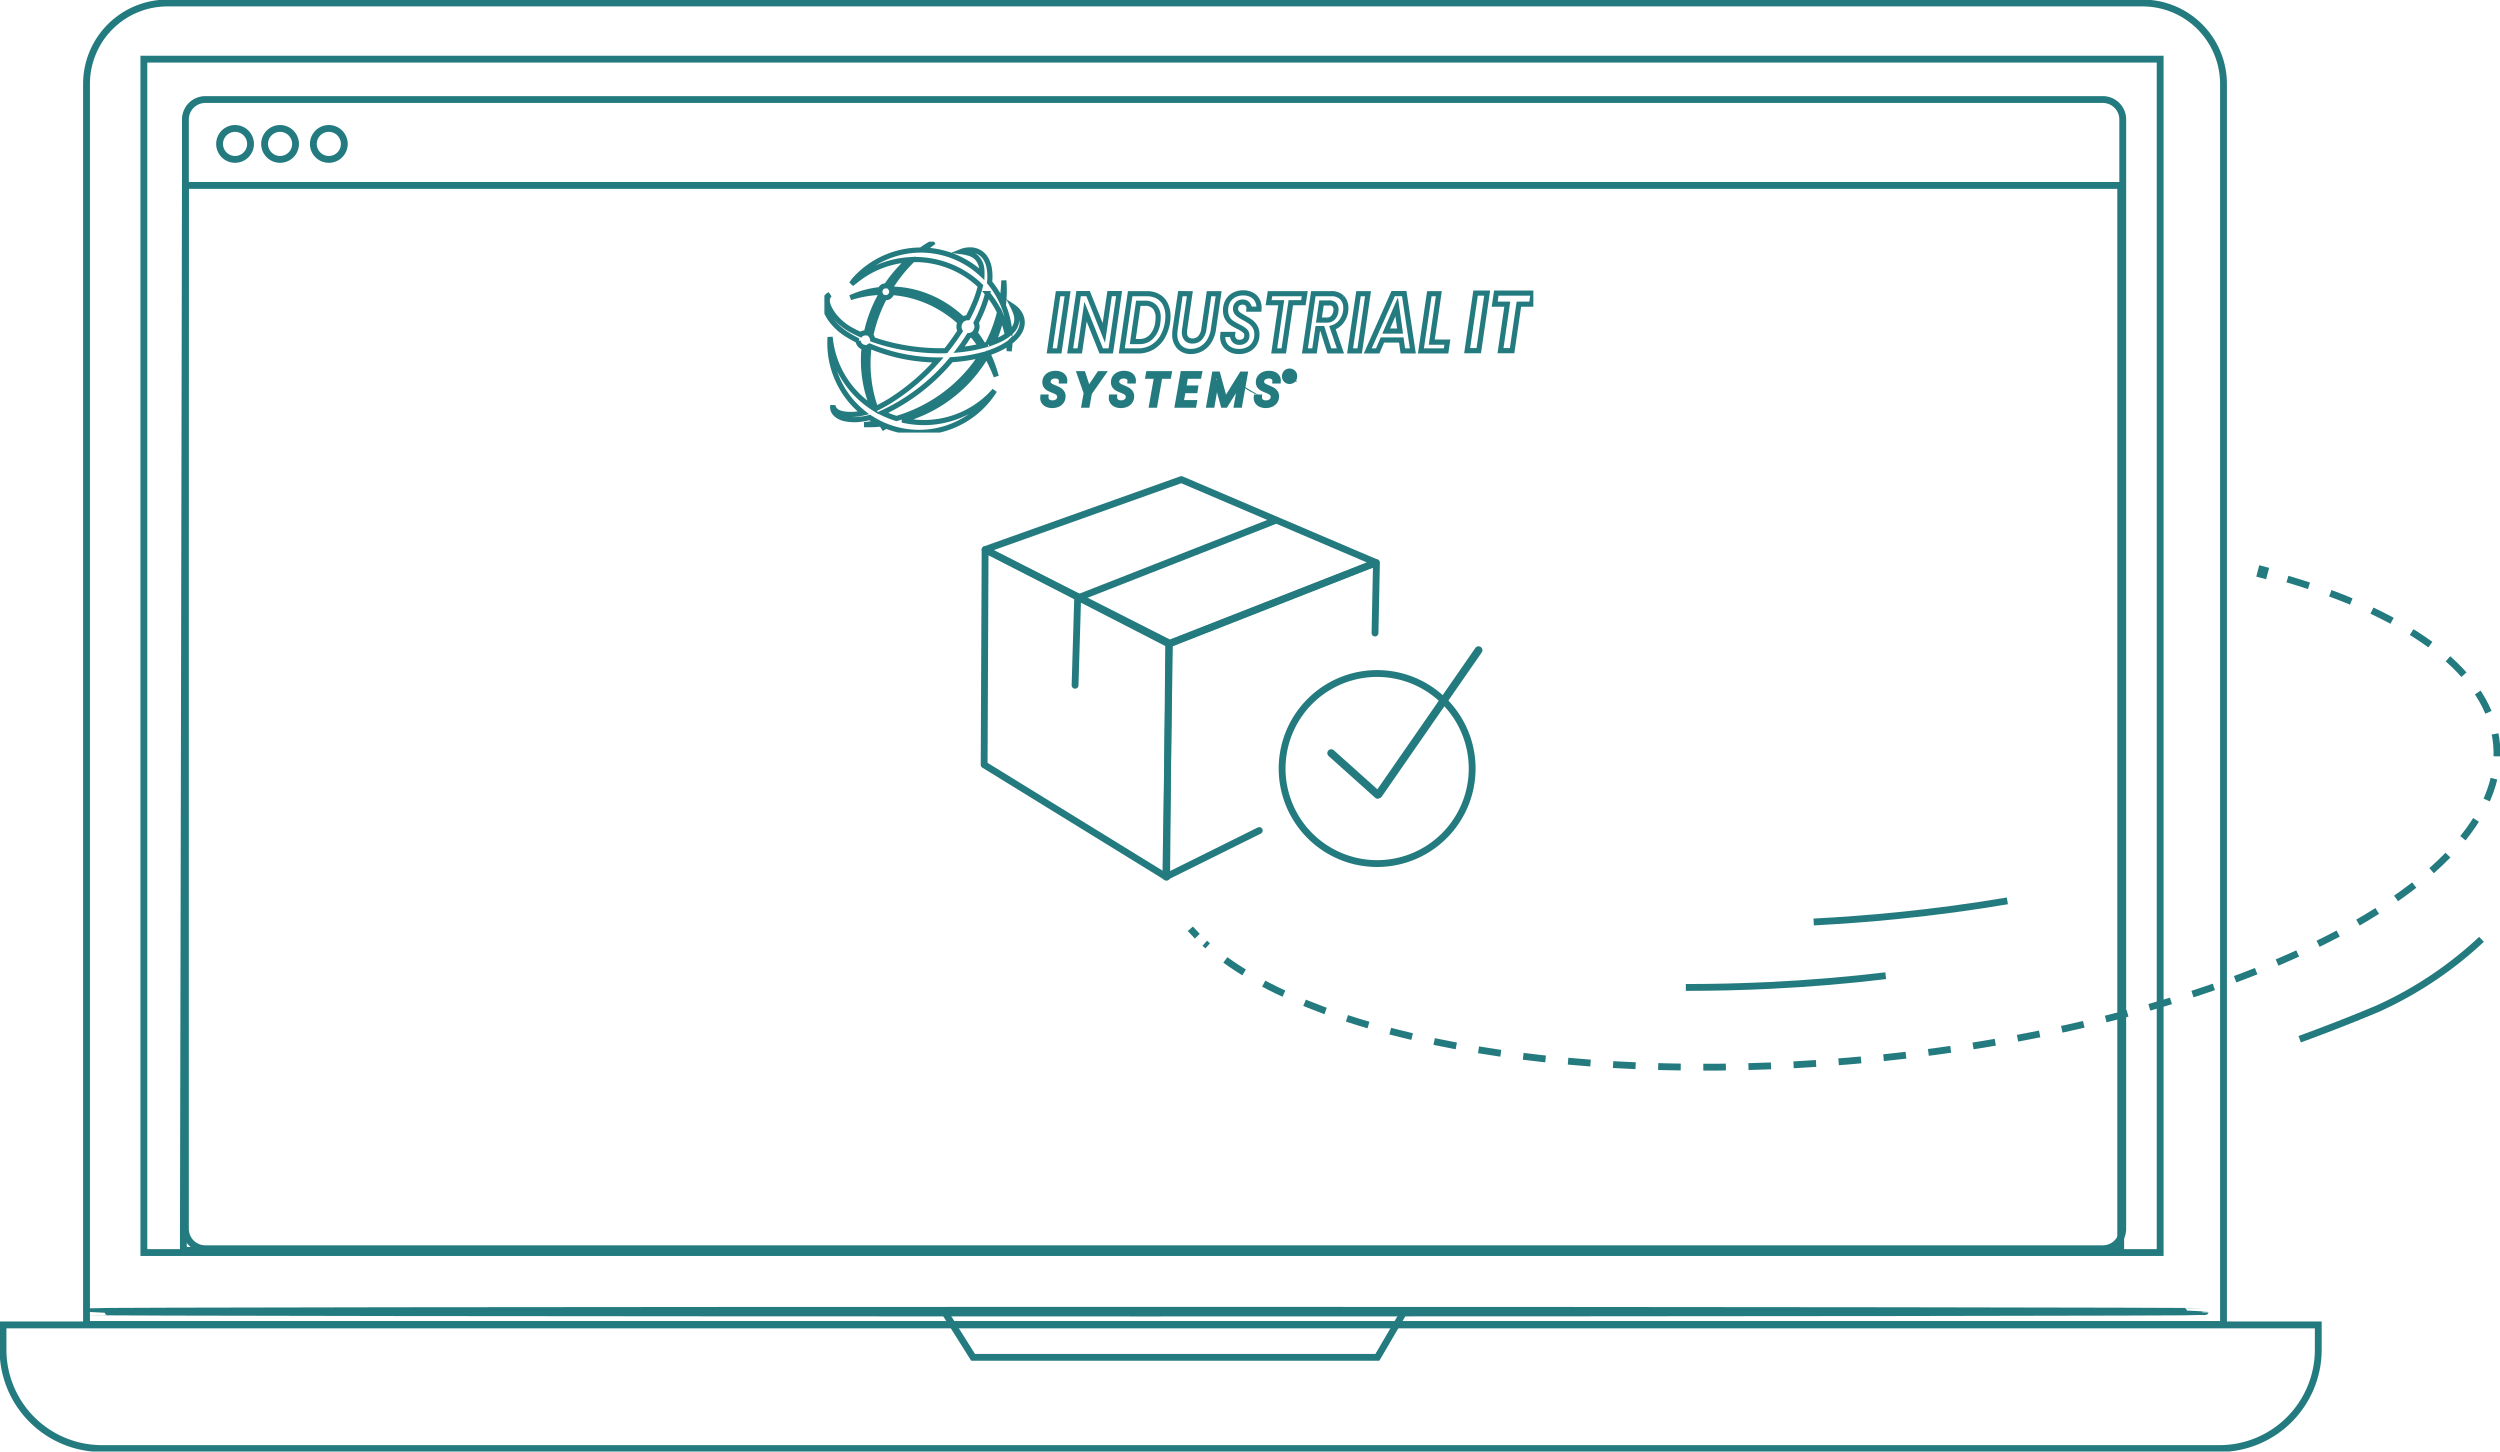 <svg xmlns="http://www.w3.org/2000/svg" xmlns:xlink="http://www.w3.org/1999/xlink" width="365.19" height="212.037" viewBox="0 0 365.19 212.037">
  <defs>
    <clipPath id="clip-path">
      <rect id="Rectangle_941" data-name="Rectangle 941" width="365.19" height="212.037" fill="none"/>
    </clipPath>
    <clipPath id="clip-path-2">
      <path id="Path_73236" data-name="Path 73236" d="M216.21,50.96a6.1,6.1,0,0,0,2.963-.818,2.184,2.184,0,1,1-.033,3.8,7.12,7.12,0,0,0-3.56-1.018H212.43a15.083,15.083,0,0,0-5.312,1.018,2.184,2.184,0,0,1-3.273-1.994,2.2,2.2,0,0,1,2.2-2.081,2.175,2.175,0,0,1,1.038.274,14.706,14.706,0,0,0,4.718.818Zm-12.166-5.6c.148.011.3.018.445.018h2.747a6.525,6.525,0,0,0,3.245-.871,2.352,2.352,0,0,1,1.226-.31,2.363,2.363,0,0,1-.055,4.725,2.351,2.351,0,0,1-1.165-.307,7.936,7.936,0,0,0-3.913-1.111h-1.281a7.884,7.884,0,0,0-2.734.519,11.445,11.445,0,0,0,.029,8.488,6.115,6.115,0,0,0,1.547.208h2.747a6.522,6.522,0,0,0,3.245-.87,2.339,2.339,0,0,1,1.226-.311,2.363,2.363,0,0,1-.055,4.725,2.346,2.346,0,0,1-1.164-.307,7.938,7.938,0,0,0-3.913-1.11h-1.282a7.2,7.2,0,0,0-1.021.075,11.459,11.459,0,1,0,9.715-18.144c-.138-.005-.278-.007-.415-.007a11.443,11.443,0,0,0-9.172,4.59" transform="translate(-201.757 -40.77)" fill="none"/>
    </clipPath>
    <clipPath id="clip-path-3">
      <rect id="Rectangle_9725" data-name="Rectangle 9725" width="103.561" height="27.885" fill="none"/>
    </clipPath>
  </defs>
  <g id="Group_74397" data-name="Group 74397" transform="translate(-1037.087 -6714.738)">
    <g id="Group_63415" data-name="Group 63415" transform="translate(1037.087 6714.738)">
      <g id="Group_63410" data-name="Group 63410">
        <g id="Group_63409" data-name="Group 63409" clip-path="url(#clip-path)">
          <path id="Path_73210" data-name="Path 73210" d="M326.588,193.538V12.327A11.827,11.827,0,0,0,314.761.5H26.252A11.827,11.827,0,0,0,14.425,12.327V193.538Z" transform="translate(-1.788 -0.062)" fill="none" stroke="#247b7f" stroke-miterlimit="10" stroke-width="1"/>
          <path id="Path_73211" data-name="Path 73211" d="M324.256,238.981H14.948A14.449,14.449,0,0,1,.5,224.533v-3.614H338.705v3.614a14.449,14.449,0,0,1-14.449,14.449Z" transform="translate(-0.062 -27.382)" fill="none" stroke="#247b7f" stroke-miterlimit="10" stroke-width="1"/>
          <rect id="Rectangle_939" data-name="Rectangle 939" width="294.531" height="174.327" transform="translate(21.016 8.64)" fill="none" stroke="#247b7f" stroke-miterlimit="10" stroke-width="1"/>
          <path id="Path_73212" data-name="Path 73212" d="M157.464,218.707l4.2,6.676h59.055l3.9-6.676Z" transform="translate(-19.517 -27.108)" fill="none" stroke="#247b7f" stroke-miterlimit="10" stroke-width="1"/>
          <path id="Rectangle_940" data-name="Rectangle 940" d="M2.912,0H280.091A2.913,2.913,0,0,1,283,2.913V164.955a2.913,2.913,0,0,1-2.913,2.913H2.912A2.912,2.912,0,0,1,0,164.956V2.912A2.912,2.912,0,0,1,2.912,0Z" transform="translate(27.083 14.541)" fill="none" stroke="#247b7f" stroke-miterlimit="10" stroke-width="1"/>
          <path id="Path_73213" data-name="Path 73213" d="M313.573,186.486h-283l.3-155.568h282.7Z" transform="translate(-3.789 -3.832)" fill="none" stroke="#247b7f" stroke-miterlimit="10" stroke-width="1"/>
          <path id="Path_73214" data-name="Path 73214" d="M56.771,23.678a2.26,2.26,0,1,1-2.261-2.259h0A2.261,2.261,0,0,1,56.771,23.678Z" transform="translate(-6.476 -2.655)" fill="none" stroke="#247b7f" stroke-miterlimit="10" stroke-width="1"/>
          <path id="Path_73215" data-name="Path 73215" d="M41.135,23.678a2.26,2.26,0,1,1-2.261-2.259h0A2.26,2.26,0,0,1,41.135,23.678Z" transform="translate(-4.538 -2.655)" fill="none" stroke="#247b7f" stroke-miterlimit="10" stroke-width="1"/>
          <path id="Path_73216" data-name="Path 73216" d="M48.64,23.678a2.26,2.26,0,1,1-2.261-2.259h0A2.261,2.261,0,0,1,48.64,23.678Z" transform="translate(-5.469 -2.655)" fill="none" stroke="#247b7f" stroke-miterlimit="10" stroke-width="1"/>
          <path id="Path_73217" data-name="Path 73217" d="M323.906,218.68c0,.112-69.285.2-154.733.2-85.477,0-154.748-.088-154.748-.2s69.27-.2,154.748-.2C254.618,218.479,323.906,218.569,323.906,218.68Z" transform="translate(-1.788 -27.08)" fill="none" stroke="#247b7f" stroke-miterlimit="10" stroke-width="1"/>
          <path id="Path_73218" data-name="Path 73218" d="M376.465,95.2c.484.124.964.249,1.443.377" transform="translate(-46.662 -11.799)" fill="none" stroke="#247b7f" stroke-miterlimit="10" stroke-width="1.72"/>
          <path id="Path_73219" data-name="Path 73219" d="M199.5,155.952q-.532-.535-1.018-1.083" transform="translate(-24.602 -19.196)" fill="none" stroke="#247b7f" stroke-miterlimit="10" stroke-width="1"/>
          <path id="Path_73220" data-name="Path 73220" d="M359.038,96.556c18.071,5.344,29.674,13.831,30.559,24.212,1.783,20.9-40.547,41.577-94.544,46.18-42.385,3.615-79.362-3.749-94.167-17.192" transform="translate(-24.899 -11.968)" fill="none" stroke="#247b7f" stroke-miterlimit="10" stroke-width="1" stroke-dasharray="3.297 3.297"/>
          <path id="Path_73221" data-name="Path 73221" d="M330.71,150.213c-5.192.882-10.577,1.608-16.119,2.164q-5.978.6-12.177.923" transform="translate(-37.483 -18.619)" fill="none" stroke="#247b7f" stroke-miterlimit="10" stroke-width="1"/>
          <path id="Path_73222" data-name="Path 73222" d="M310.3,162.693c-5.473.661-11.151,1.139-16.988,1.422q-6,.29-12.212.293" transform="translate(-34.841 -20.165)" fill="none" stroke="#247b7f" stroke-miterlimit="10" stroke-width="1"/>
          <path id="Path_73223" data-name="Path 73223" d="M410.016,156.628a55.769,55.769,0,0,1-15.183,10.137q-5.54,2.325-11.375,4.455" transform="translate(-47.529 -19.414)" fill="none" stroke="#247b7f" stroke-miterlimit="10" stroke-width="1"/>
          <path id="Path_73224" data-name="Path 73224" d="M208.044,132.952,194.4,139.723l.516-34.03,30.247-11.874-.213,10.281" transform="translate(-24.095 -11.629)" fill="none" stroke="#247b7f" stroke-linecap="round" stroke-linejoin="round" stroke-width="1"/>
          <path id="Path_73225" data-name="Path 73225" d="M164.1,123.072l26.659,16.421.3-34.069L164.239,91.643Z" transform="translate(-20.34 -11.359)" fill="none" stroke="#247b7f" stroke-linecap="round" stroke-linejoin="round" stroke-width="1"/>
          <path id="Path_73226" data-name="Path 73226" d="M221.338,92.085l-30.114,11.785L164.266,90.191l28.662-10.226Z" transform="translate(-20.36 -9.911)" fill="none" stroke="#247b7f" stroke-linecap="round" stroke-linejoin="round" stroke-width="1"/>
          <path id="Path_73227" data-name="Path 73227" d="M179.26,110.871l.379-12.748L208.3,86.882" transform="translate(-22.219 -10.769)" fill="none" stroke="#247b7f" stroke-linecap="round" stroke-linejoin="round" stroke-width="1"/>
          <path id="Path_73228" data-name="Path 73228" d="M214.155,122.994a13.881,13.881,0,1,1,10.316,16.7h0A13.88,13.88,0,0,1,214.155,123Z" transform="translate(-26.498 -13.92)" fill="none" stroke="#247b7f" stroke-miterlimit="10" stroke-width="1"/>
          <line id="Line_8598" data-name="Line 8598" x2="6.793" y2="6.089" transform="translate(194.458 110.016)" fill="none" stroke="#247b7f" stroke-linecap="round" stroke-miterlimit="10" stroke-width="1.139"/>
          <line id="Line_8599" data-name="Line 8599" x1="14.578" y2="21.026" transform="translate(201.402 94.978)" fill="none" stroke="#247b7f" stroke-linecap="round" stroke-miterlimit="10" stroke-width="1.139"/>
        </g>
      </g>
      <g id="Group_63412" data-name="Group 63412" transform="translate(176.75 35.717)">
        <g id="Group_63411" data-name="Group 63411" clip-path="url(#clip-path-2)">
          <path id="Path_73229" data-name="Path 73229" d="M201.758,66.6l.484.288h-.484Z" transform="translate(-201.757 -43.972)" fill="none" stroke="#247b7f" stroke-miterlimit="10" stroke-width="1"/>
          <path id="Path_73230" data-name="Path 73230" d="M201.758,65.789l1.681,1h-1.2l-.484-.288Z" transform="translate(-201.757 -43.871)" fill="none" stroke="#247b7f" stroke-miterlimit="10" stroke-width="1"/>
          <path id="Path_73231" data-name="Path 73231" d="M201.758,64.975l2.878,1.714h-1.2l-1.681-1Z" transform="translate(-201.757 -43.77)" fill="none" stroke="#247b7f" stroke-miterlimit="10" stroke-width="1"/>
          <path id="Path_73232" data-name="Path 73232" d="M201.758,64.161l4.075,2.427h-1.2l-2.878-1.714Z" transform="translate(-201.757 -43.669)" fill="none" stroke="#247b7f" stroke-miterlimit="10" stroke-width="1"/>
          <path id="Path_73233" data-name="Path 73233" d="M201.758,63.347l5.272,3.14h-1.2l-4.075-2.427Z" transform="translate(-201.757 -43.568)" fill="none" stroke="#247b7f" stroke-miterlimit="10" stroke-width="1"/>
          <path id="Path_73234" data-name="Path 73234" d="M201.758,62.534l6.47,3.853h-1.2l-5.272-3.14Z" transform="translate(-201.757 -43.468)" fill="none" stroke="#247b7f" stroke-miterlimit="10" stroke-width="1"/>
          <path id="Path_73235" data-name="Path 73235" d="M201.758,61.72l7.666,4.566h-1.2l-6.47-3.853Z" transform="translate(-201.757 -43.367)" fill="none" stroke="#247b7f" stroke-miterlimit="10" stroke-width="1"/>
        </g>
      </g>
    </g>
    <g id="Group_74396" data-name="Group 74396" transform="translate(1157.51 6750.043)">
      <path id="Path_92009" data-name="Path 92009" d="M486.477,111.678l-1.219,8.359h-1.4l1.228-8.359Z" transform="translate(-450.951 -104.082)" fill="none" stroke="#247b7f" stroke-width="0.753"/>
      <path id="Path_92010" data-name="Path 92010" d="M533.917,119.873h-1.4l-2.288-5.736-.842,5.736h-1.4l1.228-8.371h1.387l2.3,5.748.842-5.748h1.387Z" transform="translate(-492.081 -103.918)" fill="none" stroke="#247b7f" stroke-width="0.753"/>
      <g id="Group_74395" data-name="Group 74395">
        <g id="Group_74394" data-name="Group 74394" clip-path="url(#clip-path-3)">
          <path id="Path_92011" data-name="Path 92011" d="M643.987,112.078a2.66,2.66,0,0,1,1.07,1.144,3.9,3.9,0,0,1,.371,1.76,6.262,6.262,0,0,1-.837,3.084,4.221,4.221,0,0,1-1.491,1.455,3.963,3.963,0,0,1-2,.515h-2.417l1.228-8.359h2.417a3.277,3.277,0,0,1,1.659.4m-.941,5.85a3.735,3.735,0,0,0,.9-2.06,5.616,5.616,0,0,0,.049-.682,2.264,2.264,0,0,0-.49-1.557,1.817,1.817,0,0,0-1.432-.551H641.1l-.812,5.593h.971a2.347,2.347,0,0,0,1.788-.742" transform="translate(-595.241 -104.081)" fill="none" stroke="#247b7f" stroke-width="0.753"/>
          <path id="Path_92012" data-name="Path 92012" d="M754.773,111.678l-.753,5.161q-.039.336-.039.467a1.346,1.346,0,0,0,.307.952,1.133,1.133,0,0,0,.872.329,1.463,1.463,0,0,0,1.1-.449,2.332,2.332,0,0,0,.56-1.3l.753-5.161h1.4l-.753,5.161a4.428,4.428,0,0,1-.644,1.814,3.21,3.21,0,0,1-1.174,1.1,3.114,3.114,0,0,1-1.481.365,2.279,2.279,0,0,1-1.7-.659,2.583,2.583,0,0,1-.649-1.892,4.917,4.917,0,0,1,.06-.731l.753-5.161Z" transform="translate(-701.386 -104.082)" fill="none" stroke="#247b7f" stroke-width="0.753"/>
          <path id="Path_92013" data-name="Path 92013" d="M856.214,117.912a1.984,1.984,0,0,1-.669-1.6q0-.108.02-.323h1.417a1.121,1.121,0,0,0,.223.826.931.931,0,0,0,.768.323,1.164,1.164,0,0,0,.8-.257.929.929,0,0,0,.292-.736.891.891,0,0,0-.3-.707,4.725,4.725,0,0,0-.946-.587,8.921,8.921,0,0,1-.966-.551,2.118,2.118,0,0,1-.634-.7,2.214,2.214,0,0,1-.262-1.132,2.654,2.654,0,0,1,.332-1.353,2.283,2.283,0,0,1,.911-.886,2.752,2.752,0,0,1,1.323-.311,2.63,2.63,0,0,1,1.273.293,1.914,1.914,0,0,1,.812.832,2.449,2.449,0,0,1,.232,1.258h-1.476l.01-.132a.851.851,0,0,0-.921-.9,1.071,1.071,0,0,0-.753.264.927.927,0,0,0-.287.719.854.854,0,0,0,.163.521,1.636,1.636,0,0,0,.4.383q.238.162.684.413a8.15,8.15,0,0,1,.961.587,2.393,2.393,0,0,1,.644.73,2.167,2.167,0,0,1,.267,1.114,2.537,2.537,0,0,1-.322,1.281,2.26,2.26,0,0,1-.912.88,2.849,2.849,0,0,1-1.372.317,2.545,2.545,0,0,1-1.709-.569" transform="translate(-797.353 -102.442)" fill="none" stroke="#247b7f" stroke-width="0.753"/>
          <path id="Path_92014" data-name="Path 92014" d="M959.413,111.678l-.2,1.317h-1.833l-1.03,7.042h-1.4l1.03-7.042h-1.843l.2-1.317Z" transform="translate(-889.245 -104.082)" fill="none" stroke="#247b7f" stroke-width="0.753"/>
          <path id="Path_92015" data-name="Path 92015" d="M1037.494,112.257a2.125,2.125,0,0,1,.545,1.515,3.749,3.749,0,0,1-.03.467,3.239,3.239,0,0,1-.609,1.479,2.553,2.553,0,0,1-1.312.928l1.159,3.389h-1.615l-1.03-3.258h-.664l-.476,3.258h-1.4l1.228-8.359h2.6a2.1,2.1,0,0,1,1.6.581m-.892,1.73a.988.988,0,0,0-.238-.707.951.951,0,0,0-.723-.251h-1.159l-.367,2.5h1.159a1.191,1.191,0,0,0,.886-.335,1.614,1.614,0,0,0,.421-.922q.02-.215.02-.287" transform="translate(-961.867 -104.08)" fill="none" stroke="#247b7f" stroke-width="0.753"/>
          <path id="Path_92016" data-name="Path 92016" d="M1131.677,111.678l-1.219,8.359h-1.4l1.228-8.359Z" transform="translate(-1052.267 -104.082)" fill="none" stroke="#247b7f" stroke-width="0.753"/>
          <path id="Path_92017" data-name="Path 92017" d="M1171.834,118.28h-2.764l-.683,1.593h-1.456l3.715-8.371h1.615l1.258,8.371h-1.466Zm-.178-1.305-.5-3.545-1.526,3.545Z" transform="translate(-1087.56 -103.918)" fill="none" stroke="#247b7f" stroke-width="0.753"/>
          <path id="Path_92018" data-name="Path 92018" d="M1282.7,118.757h2.279l-.189,1.281h-3.675l1.229-8.359h1.387Z" transform="translate(-1193.976 -104.083)" fill="none" stroke="#247b7f" stroke-width="0.753"/>
          <path id="Path_92019" data-name="Path 92019" d="M1383.358,110.451l-1.229,8.407h-1.694l1.228-8.407Z" transform="translate(-1286.542 -102.939)" fill="none" stroke="#247b7f" stroke-width="0.753"/>
          <path id="Path_92020" data-name="Path 92020" d="M1445.183,110.451l-.228,1.617H1443.1l-.99,6.79h-1.694l.991-6.79h-1.843l.238-1.617Z" transform="translate(-1341.651 -102.939)" fill="none" stroke="#247b7f" stroke-width="0.753"/>
          <path id="Path_92021" data-name="Path 92021" d="M469.707,287.341a1.11,1.11,0,0,1-.483-.387.985.985,0,0,1-.171-.572,1.039,1.039,0,0,1,.007-.131h.453a.831.831,0,0,0,.076.4.724.724,0,0,0,.309.322,1.119,1.119,0,0,0,.569.128,1.165,1.165,0,0,0,.775-.243.814.814,0,0,0,.289-.657.647.647,0,0,0-.135-.417,1.1,1.1,0,0,0-.332-.276,5.2,5.2,0,0,0-.539-.246,5.14,5.14,0,0,1-.637-.293,1.126,1.126,0,0,1-.391-.372.953.953,0,0,1-.128-.6,1.1,1.1,0,0,1,.213-.627,1.339,1.339,0,0,1,.545-.427,1.908,1.908,0,0,1,.785-.154,1.728,1.728,0,0,1,.746.148,1.05,1.05,0,0,1,.466.4.955.955,0,0,1,.135.565h-.48a.611.611,0,0,0-.082-.348.712.712,0,0,0-.3-.279,1.089,1.089,0,0,0-.509-.108,1.216,1.216,0,0,0-.762.227.733.733,0,0,0-.3.614.584.584,0,0,0,.131.388,1.112,1.112,0,0,0,.322.263,5.308,5.308,0,0,0,.526.243,5.234,5.234,0,0,1,.627.3,1.3,1.3,0,0,1,.407.368.957.957,0,0,1,.168.578,1.021,1.021,0,0,1-.007.131,1.194,1.194,0,0,1-.224.611,1.325,1.325,0,0,1-.542.434,1.916,1.916,0,0,1-.8.158,1.779,1.779,0,0,1-.726-.138" transform="translate(-437.15 -263.554)" fill="none" stroke="#247b7f" stroke-width="0.753"/>
          <path id="Path_92022" data-name="Path 92022" d="M551.305,283.561l-1.971,2.806-.315,1.787h-.46l.315-1.787-.985-2.806h.519l.769,2.385,1.609-2.385Z" transform="translate(-510.623 -264.274)" fill="none" stroke="#247b7f" stroke-width="0.753"/>
          <path id="Path_92023" data-name="Path 92023" d="M617.024,287.341a1.11,1.11,0,0,1-.483-.387.985.985,0,0,1-.171-.572,1.053,1.053,0,0,1,.006-.131h.453a.83.83,0,0,0,.076.4.723.723,0,0,0,.309.322,1.119,1.119,0,0,0,.569.128,1.166,1.166,0,0,0,.775-.243.814.814,0,0,0,.289-.657.647.647,0,0,0-.135-.417,1.1,1.1,0,0,0-.332-.276,5.186,5.186,0,0,0-.539-.246,5.141,5.141,0,0,1-.637-.293,1.126,1.126,0,0,1-.391-.372.953.953,0,0,1-.128-.6,1.1,1.1,0,0,1,.213-.627,1.34,1.34,0,0,1,.545-.427,1.908,1.908,0,0,1,.785-.154,1.729,1.729,0,0,1,.746.148,1.051,1.051,0,0,1,.466.4.956.956,0,0,1,.135.565h-.48a.611.611,0,0,0-.082-.348.711.711,0,0,0-.3-.279,1.089,1.089,0,0,0-.509-.108,1.216,1.216,0,0,0-.762.227.733.733,0,0,0-.3.614.584.584,0,0,0,.131.388,1.111,1.111,0,0,0,.322.263,5.32,5.32,0,0,0,.526.243,5.236,5.236,0,0,1,.627.3,1.3,1.3,0,0,1,.407.368.956.956,0,0,1,.168.578,1.033,1.033,0,0,1-.006.131,1.193,1.193,0,0,1-.224.611,1.324,1.324,0,0,1-.542.434,1.916,1.916,0,0,1-.8.158,1.779,1.779,0,0,1-.726-.138" transform="translate(-574.446 -263.554)" fill="none" stroke="#247b7f" stroke-width="0.753"/>
          <path id="Path_92024" data-name="Path 92024" d="M698.088,283.561l-.066.368h-1.281L696,288.154h-.46l.743-4.225h-1.275l.066-.368Z" transform="translate(-647.734 -264.274)" fill="none" stroke="#247b7f" stroke-width="0.753"/>
          <path id="Path_92025" data-name="Path 92025" d="M759.388,283.834l-.3,1.735h1.741l-.059.368h-1.748l-.309,1.761h1.938l-.066.368h-2.4l.808-4.6H761.4l-.073.368Z" transform="translate(-706.617 -264.186)" fill="none" stroke="#247b7f" stroke-width="0.753"/>
          <path id="Path_92026" data-name="Path 92026" d="M831.181,284.43l-.8,4.534h-.46l.637-3.614-2.247,3.614h-.335l-.986-3.607-.631,3.607h-.46l.8-4.534h.486l1.071,3.929,2.437-3.929Z" transform="translate(-769.723 -265.084)" fill="none" stroke="#247b7f" stroke-width="0.753"/>
          <path id="Path_92027" data-name="Path 92027" d="M928.174,287.341a1.109,1.109,0,0,1-.483-.387,1.076,1.076,0,0,1-.165-.7h.453a.835.835,0,0,0,.075.4.725.725,0,0,0,.309.322,1.118,1.118,0,0,0,.569.128,1.165,1.165,0,0,0,.775-.243A.814.814,0,0,0,930,286.2a.647.647,0,0,0-.135-.417,1.1,1.1,0,0,0-.332-.276,5.162,5.162,0,0,0-.539-.246,5.143,5.143,0,0,1-.637-.293,1.124,1.124,0,0,1-.391-.372.953.953,0,0,1-.128-.6,1.1,1.1,0,0,1,.213-.627,1.342,1.342,0,0,1,.545-.427,1.908,1.908,0,0,1,.785-.154,1.728,1.728,0,0,1,.746.148,1.05,1.05,0,0,1,.467.4.957.957,0,0,1,.135.565h-.48a.609.609,0,0,0-.082-.348.71.71,0,0,0-.3-.279,1.089,1.089,0,0,0-.509-.108,1.217,1.217,0,0,0-.763.227.733.733,0,0,0-.3.614.584.584,0,0,0,.131.388,1.114,1.114,0,0,0,.322.263,5.312,5.312,0,0,0,.526.243,5.2,5.2,0,0,1,.627.3,1.3,1.3,0,0,1,.407.368.957.957,0,0,1,.168.578,1.006,1.006,0,0,1-.007.131,1.193,1.193,0,0,1-.224.611,1.326,1.326,0,0,1-.542.434,1.916,1.916,0,0,1-.8.158,1.779,1.779,0,0,1-.726-.138" transform="translate(-864.433 -263.554)" fill="none" stroke="#247b7f" stroke-width="0.753"/>
          <path id="Path_92028" data-name="Path 92028" d="M989.379,278a.7.7,0,0,1,.262.27.78.78,0,0,1,.095.383.793.793,0,0,1-.095.386.693.693,0,0,1-.262.272.783.783,0,0,1-.76,0,.694.694,0,0,1-.262-.272.794.794,0,0,1-.094-.386.782.782,0,0,1,.094-.383.7.7,0,0,1,.262-.27.783.783,0,0,1,.76,0m-.05,1.224a.578.578,0,0,0,.224-.235.709.709,0,0,0,.079-.336.7.7,0,0,0-.079-.333.581.581,0,0,0-.224-.233A.637.637,0,0,0,989,278a.6.6,0,0,0-.455.183.654.654,0,0,0-.173.468.709.709,0,0,0,.079.336.586.586,0,0,0,.222.235.628.628,0,0,0,.328.085.637.637,0,0,0,.33-.085m-.063-.58a.262.262,0,0,1-.166.075l.247.343-.143,0-.239-.347h-.119v.347h-.123v-.825h.339a.288.288,0,0,1,.195.062.222.222,0,0,1,.071.177.225.225,0,0,1-.062.164m-.42-.029h.2q.158,0,.158-.135a.117.117,0,0,0-.043-.1.185.185,0,0,0-.116-.033h-.2Z" transform="translate(-921.044 -258.998)" fill="none" stroke="#247b7f" stroke-width="0.753"/>
          <path id="Path_92029" data-name="Path 92029" d="M29.23,11.828a2.588,2.588,0,0,0-.464-1.2,3.187,3.187,0,0,0-.865-.84,7.1,7.1,0,0,1,.438,1.051,2.778,2.778,0,0,1,.12,1.012,2.665,2.665,0,0,1-.884,1.681c-.045.043-.092.084-.139.125A12.981,12.981,0,0,0,26.566,9.8c-.023-.06-.048-.119-.072-.178a18.024,18.024,0,0,0,.068-3.651,22.473,22.473,0,0,1-.3,3.106,12.976,12.976,0,0,0-1.78-2.827,7.372,7.372,0,0,0-.041-2.028,4.15,4.15,0,0,0-.454-1.338A2.643,2.643,0,0,0,21.6,1.506a3.447,3.447,0,0,0-1.278.251,7.6,7.6,0,0,1,1.2.253,2.845,2.845,0,0,1,.964.519,2.722,2.722,0,0,1,.859,1.845,5.45,5.45,0,0,1,.023.7A13.07,13.07,0,0,0,14.8,1.534Q15.558.9,16.364.33a19.441,19.441,0,0,0-1.9,1.2,13.041,13.041,0,0,0-9.709,4.33,7.574,7.574,0,0,0-.446.616s.418-.308.6-.455a13.8,13.8,0,0,1,7.791-3.074A20.1,20.1,0,0,0,10.36,5.434c-.341.427-.661.87-.963,1.325-.025,0-.05,0-.075,0a.865.865,0,0,0-.176.018.69.69,0,0,0-.494.3.865.865,0,0,0-.135.232A14.027,14.027,0,0,0,4.141,8.483a16.774,16.774,0,0,1,4.32-.774.858.858,0,0,0,.129.371c-.132.234-.26.47-.383.709a20.5,20.5,0,0,0-1.449,3.723q-.152.557-.271,1.123l-.059-.007a1.065,1.065,0,0,0-.779.253c-.531-.24-1.056-.5-1.558-.781a8.424,8.424,0,0,1-1.729-1.332,6.669,6.669,0,0,1-1.275-1.747,2.716,2.716,0,0,1-.309-1,1.248,1.248,0,0,1,.351-.989,1.181,1.181,0,0,0-.469.377A1.434,1.434,0,0,0,.411,9a2.594,2.594,0,0,0,.11,1.248A6.1,6.1,0,0,0,1.794,12.3a8.6,8.6,0,0,0,1.843,1.552c.541.333,1.086.638,1.645.923a1.067,1.067,0,0,0,.873.967c-.024.236-.045.472-.061.709a18.5,18.5,0,0,0,.181,3.987,17.342,17.342,0,0,0,1.158,4.1A13.768,13.768,0,0,1,1.2,14.354q-.007-.066-.013-.132,0,.065-.009.13A13.029,13.029,0,0,0,6.047,25.317c-.13.031-.261.06-.393.085a7.32,7.32,0,0,1-2.34.084,2.92,2.92,0,0,1-1.078-.325,1.274,1.274,0,0,1-.642-.925,1.226,1.226,0,0,0,.029.651,1.48,1.48,0,0,0,.366.583,2.775,2.775,0,0,0,1.186.654,6.705,6.705,0,0,0,2.61.1,9.058,9.058,0,0,0,1.186-.237,13.049,13.049,0,0,0,1.305.76q-1.05.189-2.117.291a19.192,19.192,0,0,0,2.507-.1l.013.006q.255.407.533.8c-.132-.24-.258-.483-.38-.728A13.016,13.016,0,0,0,24.98,22.41q.12-.178.233-.36-.117.134-.239.265a13.756,13.756,0,0,1-13.236,4.051,20,20,0,0,0,2.315-.778,20.424,20.424,0,0,0,3.617-1.9,21.088,21.088,0,0,0,3.189-2.609,20.855,20.855,0,0,0,2.614-3.222q.288-.446.554-.905A22.741,22.741,0,0,1,25.45,19.99a17.928,17.928,0,0,0-1.241-3.366l.017-.031a12.788,12.788,0,0,0,2.09-.877,9.614,9.614,0,0,0,.948-.581q.054.481.074.961c0,.071.008.119.01.191.01-.073.017-.123.026-.2q.065-.544.084-1.1a6.317,6.317,0,0,0,.844-.752,3.843,3.843,0,0,0,.725-1.086A2.585,2.585,0,0,0,29.23,11.828Zm-5.053,3.463c-.148.046-.3.089-.445.13l-.143.038a17.523,17.523,0,0,0-1.163-1.751c-.033-.044-.067-.087-.1-.13a1.307,1.307,0,0,0,.192-1.418A21.324,21.324,0,0,0,23.731,9.4c.172-.5.327-1,.454-1.512A13.683,13.683,0,0,1,25.94,10.6a20.788,20.788,0,0,1-1.106,3.309Q24.529,14.613,24.176,15.291Zm-2.729-1.26a1.309,1.309,0,0,0,.474-.136l.127.15q.6.728,1.128,1.52a22.884,22.884,0,0,1-3.146.536Q20.78,15.1,21.448,14.031ZM10.813,5.777a22.95,22.95,0,0,1,2.465-2.859,13.788,13.788,0,0,1,9.864,3.844,15.394,15.394,0,0,1-.684,2.163,24.331,24.331,0,0,1-1.152,2.482,1.31,1.31,0,0,0-.723.231c-.167-.16-.336-.317-.508-.47a16.806,16.806,0,0,0-2.8-1.986A15.95,15.95,0,0,0,14.14,7.85a14.762,14.762,0,0,0-3.345-.592c-.233-.014-.466-.021-.7-.024a.863.863,0,0,0-.133-.194Q10.367,6.4,10.813,5.777ZM8.825,9.1c.1-.212.208-.422.318-.63a.863.863,0,0,0,1.037-.738c.189.013.377.027.565.047a15.78,15.78,0,0,1,3.216.679,15.941,15.941,0,0,1,3.014,1.316,16.841,16.841,0,0,1,2.721,1.889c.165.137.326.279.485.424a1.313,1.313,0,0,0-.01,1.265A32.247,32.247,0,0,1,18.1,16.227a28.188,28.188,0,0,1-3.258-.086,31.3,31.3,0,0,1-4.444-.685,27.709,27.709,0,0,1-3-.869,1.069,1.069,0,0,0-.258-.6q.136-.647.314-1.284A20.587,20.587,0,0,1,8.825,9.1ZM6.784,16.5q.036-.446.092-.889c.029-.017.058-.036.086-.055a25.927,25.927,0,0,0,7.767,1.923q1.1.1,2.21.109a32.174,32.174,0,0,1-6.9,5.905c-.691.427-1.407.824-2.132,1.179l-.055.025a19.48,19.48,0,0,1-1.007-4.336A19.793,19.793,0,0,1,6.784,16.5Zm13.559,4.024a21.2,21.2,0,0,1-3.056,2.553,22.246,22.246,0,0,1-3.453,1.958,22.748,22.748,0,0,1-2.948,1.1A13.821,13.821,0,0,1,8.8,25.309c.6-.277,1.194-.573,1.775-.894a29.108,29.108,0,0,0,7.873-6.35q.224-.258.443-.52.276-.016.553-.038a22.4,22.4,0,0,0,3.829-.631q-.183.287-.375.568A20.819,20.819,0,0,1,20.343,20.526ZM25.8,14.68q-.384.174-.782.324.188-.426.353-.862a18.733,18.733,0,0,0,.859-2.911c.058.135.115.272.169.41a13.817,13.817,0,0,1,.68,2.3A7.482,7.482,0,0,1,25.8,14.68Z" transform="translate(-0.351 -0.308)" fill="none" stroke="#247b7f" stroke-width="0.753"/>
        </g>
      </g>
    </g>
  </g>
</svg>
